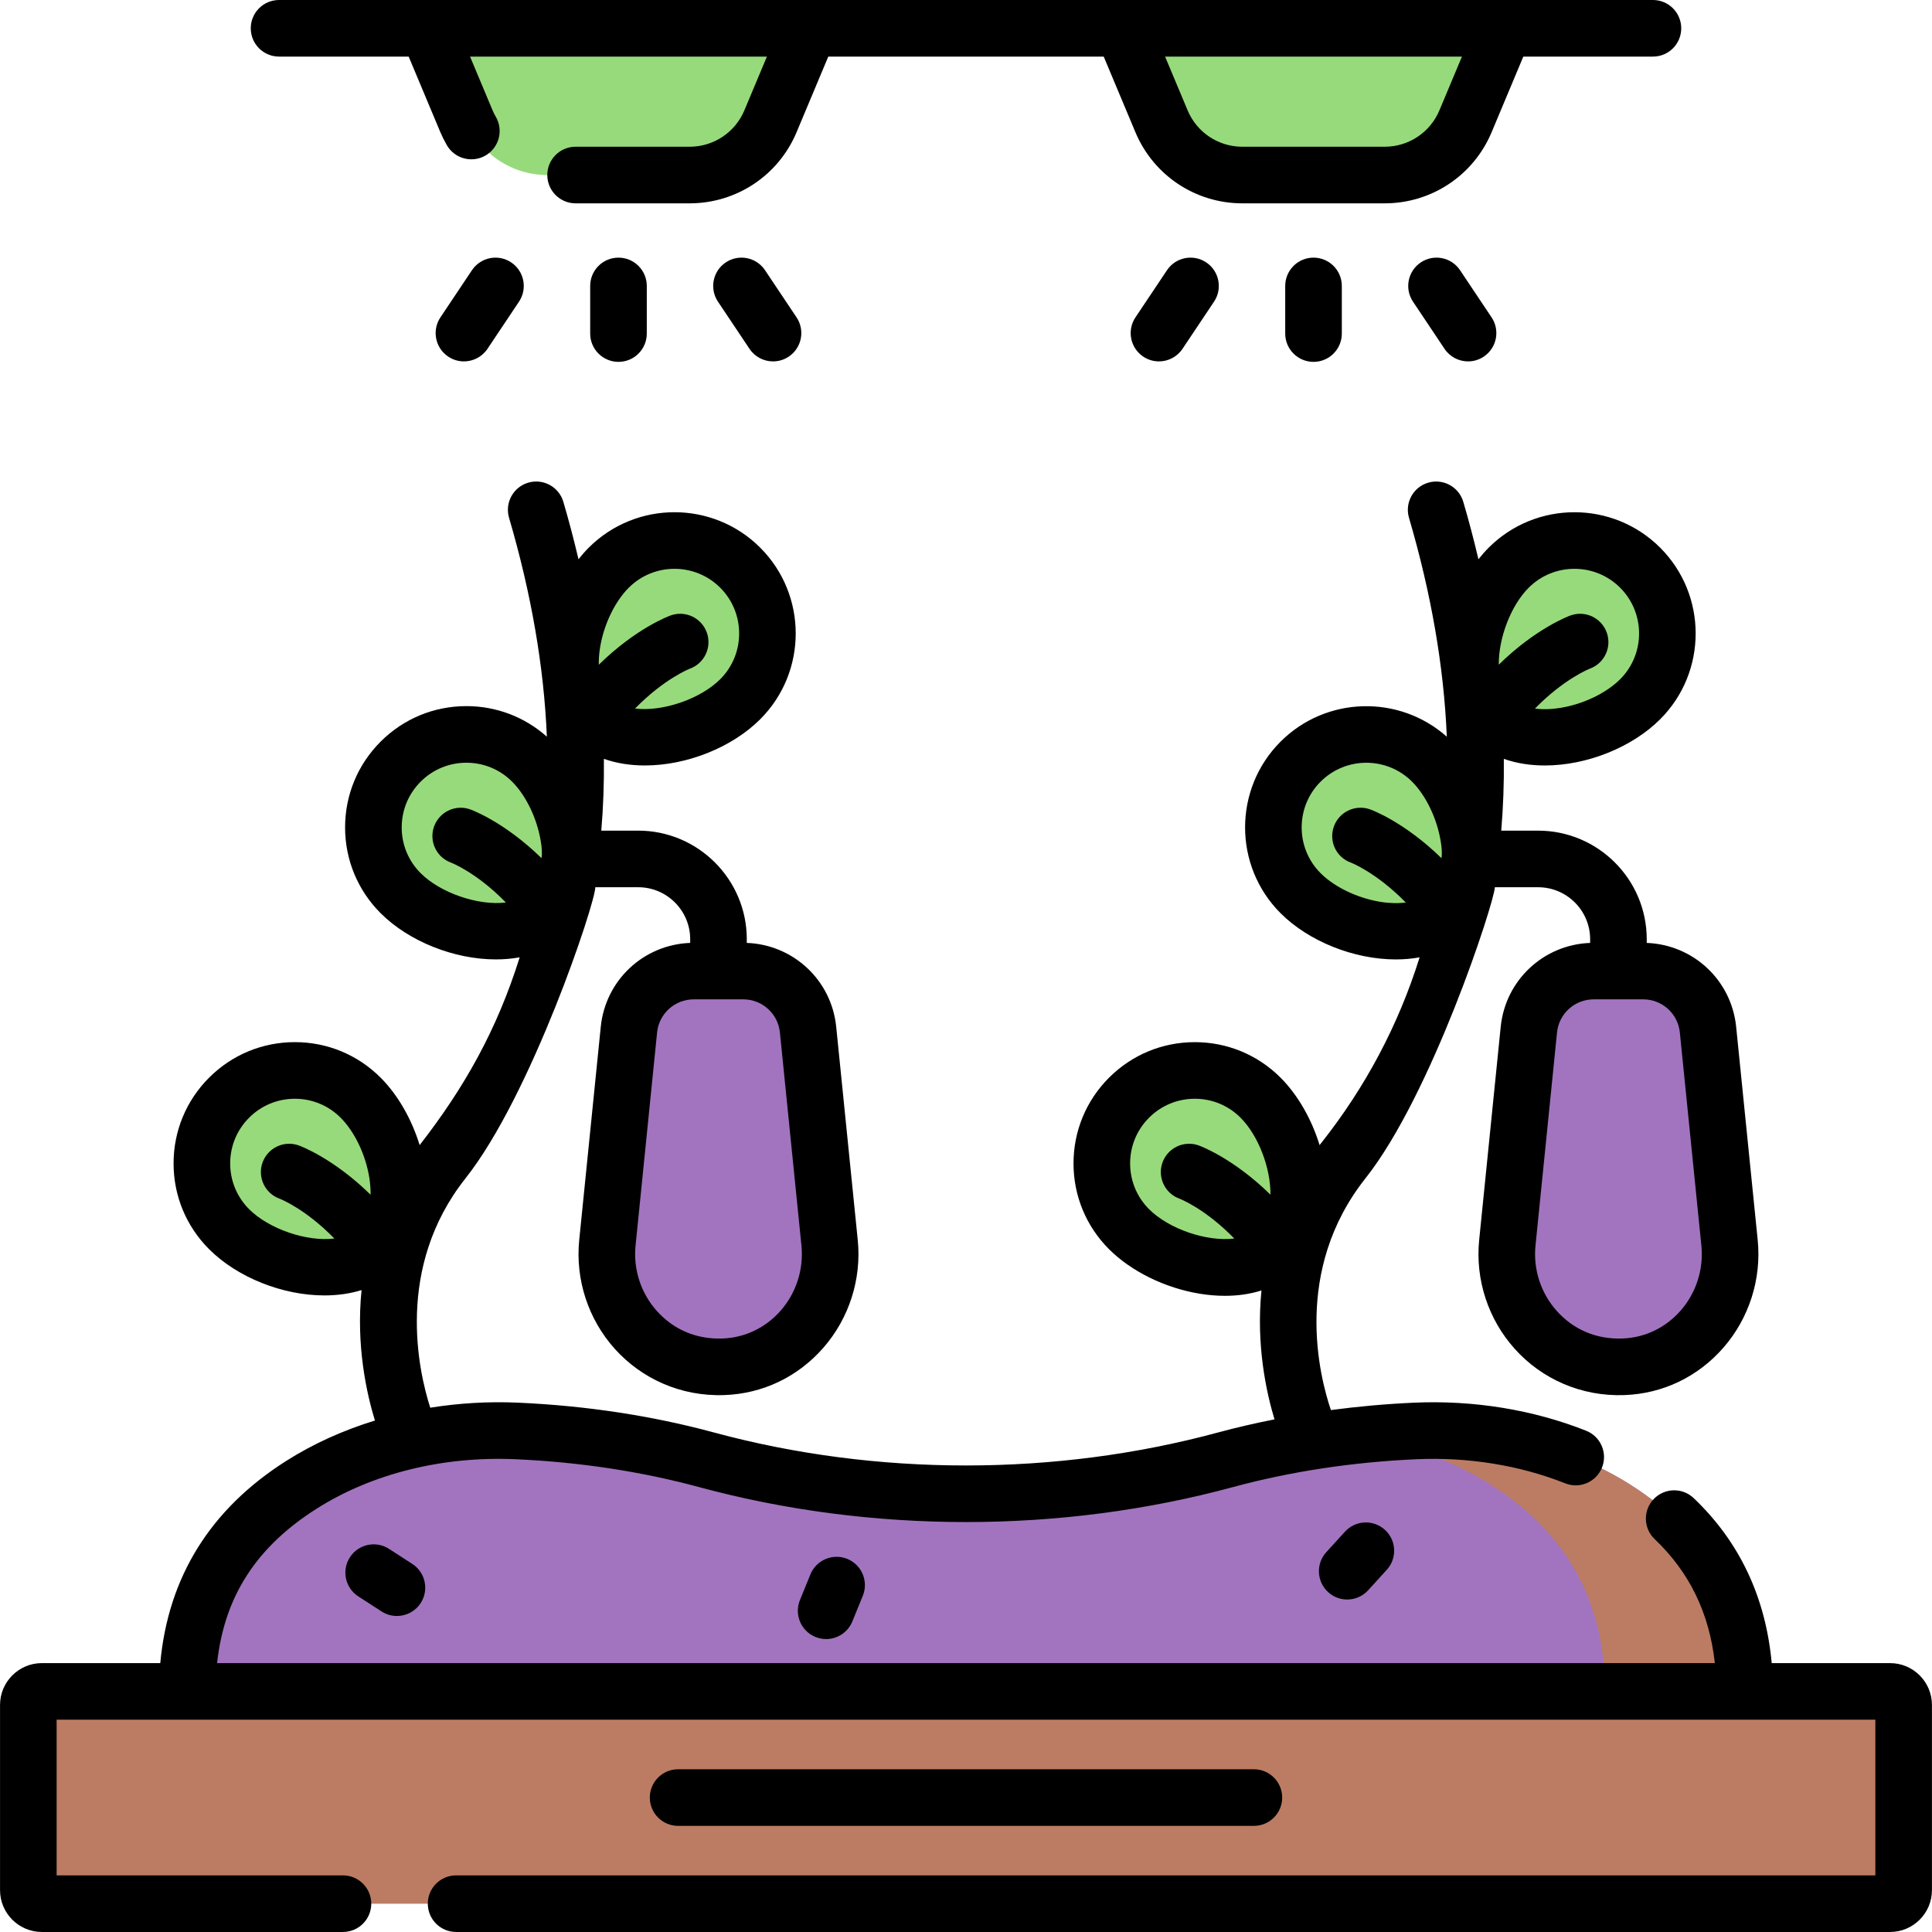 <?xml version="1.0" encoding="UTF-8"?> <svg xmlns="http://www.w3.org/2000/svg" xmlns:xlink="http://www.w3.org/1999/xlink" xmlns:svgjs="http://svgjs.com/svgjs" version="1.1" width="512" height="512" x="0" y="0" viewBox="0 0 512.021 512.021" style="enable-background:new 0 0 512 512" xml:space="preserve" class=""><g><g><path d="m49.621 448.265c.131-22.105 8.56-41.018 30.332-54.8 16.289-10.311 36.63-15.149 57.049-14.232 17.909.804 34.644 3.42 50.232 7.64 44.644 12.087 92.91 12.087 137.554 0 15.587-4.22 32.322-6.836 50.232-7.64 20.418-.917 40.759 3.921 57.049 14.232 21.772 13.782 30.201 32.695 30.332 54.8l-25.762 30h-359.044z" fill="#A274BF" data-original="#9d6b6b" class=""></path><g><path d="m432.068 393.465c-16.289-10.311-36.63-15.149-57.049-14.232-5.275.237-10.436.65-15.508 1.196 12.824 2.019 25.032 6.38 35.548 13.036 21.772 13.782 30.201 32.695 30.332 54.8h37.009c-.131-22.105-8.56-41.018-30.332-54.8z" fill="#BC7C63" data-original="#8b5e5e" class=""></path></g><path d="m500.92 504.521h-489.819c-1.983 0-3.591-1.608-3.591-3.591v-49.074c0-1.983 1.608-3.591 3.591-3.591h489.819c1.983 0 3.591 1.608 3.591 3.591v49.074c-.001 1.983-1.608 3.591-3.591 3.591z" fill="#BC7C63" data-original="#86a0af" class=""></path><path d="m500.919 448.265h-23.984c1.983 0 3.591 1.608 3.591 3.591v49.074c0 1.983-1.607 3.591-3.591 3.591h23.984c1.983 0 3.591-1.608 3.591-3.591v-49.074c0-1.983-1.608-3.591-3.591-3.591z" fill="#BC7C63" data-original="#738b95" class=""></path><g><path d="m182.769 46.39h-37.716c-9.361 0-17.807-5.618-21.426-14.251l-10.33-24.639h101.228l-10.329 24.64c-3.619 8.632-12.066 14.25-21.427 14.25z" fill="#97DA7B" data-original="#f4fbff" class=""></path><path d="m188.483 7.5-10.329 24.64c-3.619 8.633-12.066 14.251-21.426 14.251h26.042c9.361 0 17.807-5.618 21.427-14.251l10.328-24.64z" fill="#97DA7B" data-original="#dfeaef" class=""></path></g><g><path d="m366.968 46.39h-37.716c-9.361 0-17.807-5.618-21.426-14.251l-10.331-24.639h101.228l-10.329 24.64c-3.619 8.632-12.065 14.25-21.426 14.25z" fill="#97DA7B" data-original="#f4fbff" class=""></path><path d="m372.681 7.5-10.329 24.64c-3.619 8.633-12.066 14.251-21.426 14.251h26.042c9.361 0 17.807-5.618 21.427-14.251l10.329-24.64z" fill="#97DA7B" data-original="#dfeaef" class=""></path></g><path d="m191.725 362.231c-.517.018-1.035.026-1.552.023-17.48-.116-30.958-15.496-29.201-32.888l5.706-56.475c.892-8.825 8.321-15.541 17.19-15.541h13.096c8.87 0 16.299 6.716 17.19 15.541l5.708 56.494c1.715 16.972-11.089 32.238-28.137 32.846z" fill="#A274BF" data-original="#ac80dd" class=""></path><path d="m219.862 329.384-5.708-56.494c-.892-8.825-8.321-15.541-17.19-15.541h-13.096c-1.376 0-2.712.179-4 .486 7.012 1.667 12.438 7.6 13.191 15.056l5.708 56.494c1.384 13.699-6.693 26.282-18.823 30.947 3.174 1.213 6.614 1.898 10.229 1.922.517.003 1.035-.004 1.552-.022 17.048-.609 29.852-15.875 28.137-32.848z" fill="#A274BF" data-original="#9d66d5" class=""></path><g fill="#78D0B1"><path d="m106.177 236.711c9.625 9.625 30.174 14.569 39.799 4.945s4.68-30.174-4.945-39.799-25.229-9.625-34.854 0-9.625 25.229 0 34.854z" fill="#97DA7B" data-original="#78d0b1" class=""></path><path d="m60.721 325.764c9.625 9.625 30.174 14.569 39.799 4.945 9.625-9.625 4.68-30.174-4.945-39.799s-25.229-9.625-34.854 0-9.625 25.229 0 34.854z" fill="#97DA7B" data-original="#78d0b1" class=""></path><path d="m196.18 185.31c-9.625 9.625-30.174 14.57-39.799 4.945s-4.68-30.174 4.945-39.799 25.229-9.625 34.854 0 9.625 25.23 0 34.854z" fill="#97DA7B" data-original="#78d0b1" class=""></path></g><path d="m430.227 362.231c-.517.018-1.035.026-1.552.023-17.48-.116-30.958-15.496-29.201-32.888l5.706-56.475c.892-8.825 8.321-15.541 17.19-15.541h13.096c8.87 0 16.299 6.716 17.19 15.541l5.708 56.494c1.715 16.972-11.089 32.238-28.137 32.846z" fill="#A274BF" data-original="#ac80dd" class=""></path><path d="m458.364 329.384-5.708-56.494c-.892-8.825-8.321-15.541-17.19-15.541h-13.096c-1.376 0-2.712.179-4 .486 7.012 1.667 12.438 7.6 13.191 15.056l5.708 56.494c1.384 13.699-6.693 26.282-18.823 30.947 3.174 1.213 6.614 1.898 10.229 1.922.517.003 1.035-.004 1.552-.022 17.048-.609 29.852-15.875 28.137-32.848z" fill="#A274BF" data-original="#9d66d5" class=""></path><path d="m344.678 236.711c9.625 9.625 30.174 14.569 39.799 4.945 9.625-9.625 4.68-30.174-4.945-39.799s-25.229-9.625-34.854 0c-9.624 9.625-9.624 25.229 0 34.854z" fill="#97DA7B" data-original="#78d0b1" class=""></path><path d="m299.223 325.764c9.625 9.625 30.174 14.569 39.799 4.945 9.625-9.625 4.68-30.174-4.945-39.799s-25.229-9.625-34.854 0-9.625 25.229 0 34.854z" fill="#97DA7B" data-original="#78d0b1" class=""></path><path d="m434.682 185.31c-9.625 9.625-30.174 14.57-39.799 4.945s-4.68-30.174 4.945-39.799 25.229-9.625 34.854 0 9.625 25.23 0 34.854z" fill="#97DA7B" data-original="#78d0b1" class=""></path><g><path d="m332.308 483.893c4.143 0 7.5-3.357 7.5-7.5s-3.357-7.5-7.5-7.5h-152.595c-4.142 0-7.5 3.357-7.5 7.5s3.358 7.5 7.5 7.5z" fill="#000000" data-original="#000000" class=""></path><path d="m500.919 440.765h-31.379c-1.597-17.48-8.53-32.167-20.676-43.732-2.997-2.855-7.744-2.741-10.604.259-2.856 2.999-2.74 7.746.26 10.603 9.231 8.792 14.487 19.597 15.954 32.871h-396.938c1.911-17.699 10.436-30.839 26.428-40.963 14.691-9.298 33.409-13.937 52.701-13.076 16.96.762 33.314 3.247 48.608 7.387 45.615 12.351 95.86 12.352 141.474 0 15.294-4.14 31.648-6.625 48.608-7.387 13.736-.612 27.387 1.594 39.476 6.394 3.852 1.527 8.21-.354 9.738-4.203s-.354-8.21-4.203-9.738c-14.045-5.577-29.844-8.149-45.684-7.437-7.44.333-14.769.999-21.969 1.954-3.055-9.011-10.154-37.039 9.175-61.431 17.507-22.093 34.075-72.914 34.283-77.126h11.465c7.6 0 13.782 6.183 13.782 13.782v.972c-12.339.465-22.45 9.855-23.702 22.243l-5.705 56.476c-1.061 10.492 2.374 21.012 9.422 28.86 7.132 7.943 17.551 12.678 29.062 12.255 10.172-.363 19.495-4.829 26.25-12.575 6.813-7.812 10.123-18.207 9.081-28.521l-5.708-56.495c-1.252-12.386-11.361-21.776-23.699-22.243v-.972c0-15.87-12.912-28.782-28.782-28.782h-9.778c.529-6.231.755-12.575.689-19.023 3.382 1.196 7.074 1.752 10.866 1.752 11.129 0 23.109-4.792 30.571-12.254 12.533-12.534 12.533-32.928 0-45.462-12.533-12.531-32.926-12.533-45.461 0-.949.949-1.848 1.978-2.706 3.062-1.187-5.027-2.511-10.094-4.012-15.208-1.167-3.975-5.335-6.252-9.309-5.084-3.975 1.167-6.251 5.334-5.084 9.309 5.914 20.148 9.251 39.547 10.022 58.011-12.609-11.198-31.981-10.766-44.061 1.312-12.533 12.534-12.533 32.927 0 45.461 7.463 7.462 19.442 12.255 30.572 12.255 2.139 0 4.245-.184 6.283-.553-5.587 17.873-14.314 34.363-26.097 49.232-.14.177-.272.355-.411.533-2.12-6.905-5.784-13.316-10.342-17.875-6.072-6.071-14.145-9.415-22.73-9.415-8.587 0-16.659 3.344-22.729 9.415-6.072 6.071-9.416 14.144-9.416 22.73s3.344 16.659 9.416 22.73c5.884 5.884 14.852 10.291 23.989 11.789 2.316.379 4.565.566 6.731.566 3.461 0 6.709-.481 9.675-1.421-1.449 14.438 1.28 26.966 3.454 34.162-5.066 1.004-10.058 2.148-14.942 3.47-43.088 11.666-90.546 11.666-133.634 0-16.353-4.427-33.799-7.083-51.855-7.893-7.897-.355-15.723.115-23.311 1.333-3.08-9.587-9.417-37.114 9.36-60.81 17.391-21.945 34.394-72.936 34.382-77.126h11.365c7.6 0 13.782 6.183 13.782 13.782v.972c-12.339.465-22.45 9.855-23.702 22.243l-5.706 56.476c-1.06 10.493 2.374 21.013 9.422 28.861 7.029 7.828 17.403 12.683 29.06 12.254 10.172-.363 19.495-4.829 26.251-12.575 6.813-7.812 10.123-18.207 9.081-28.521l-5.708-56.495c-1.251-12.386-11.361-21.776-23.699-22.243v-.972c0-15.87-12.912-28.782-28.782-28.782h-9.777c.529-6.231.755-12.576.689-19.023 3.382 1.196 7.074 1.752 10.866 1.752 11.129 0 23.108-4.792 30.571-12.254 0 0 0 0 0-.001 12.533-12.533 12.533-32.927 0-45.461-12.534-12.533-32.928-12.532-45.46.001-.943.943-1.844 1.974-2.706 3.063-1.187-5.028-2.511-10.095-4.013-15.211-1.167-3.975-5.337-6.252-9.309-5.084-3.975 1.167-6.25 5.334-5.084 9.309 5.914 20.148 9.251 39.547 10.022 58.011-5.887-5.236-13.387-8.103-21.331-8.103-8.586 0-16.659 3.344-22.73 9.415s-9.415 14.144-9.415 22.73 3.344 16.659 9.415 22.729c7.462 7.463 19.441 12.256 30.571 12.256 2.14 0 4.245-.184 6.284-.553-5.997 19.183-14.654 34.539-26.508 49.766-2.12-6.905-5.784-13.316-10.343-17.874-6.071-6.072-14.144-9.416-22.73-9.416s-16.659 3.344-22.73 9.415-9.415 14.144-9.415 22.73 3.344 16.659 9.415 22.729c7.462 7.463 19.441 12.256 30.571 12.256 3.41 0 6.738-.455 9.835-1.416-1.492 14.693 1.348 27.414 3.542 34.571-8.391 2.578-16.298 6.141-23.423 10.651-20.143 12.752-31.373 30.771-33.462 53.637h-31.377c-6.115 0-11.09 4.976-11.09 11.091v49.074c0 6.115 4.975 11.091 11.09 11.091h79.793c4.142 0 7.5-3.357 7.5-7.5s-3.358-7.5-7.5-7.5h-75.884v-41.256h482v41.256h-376.129c-4.142 0-7.5 3.357-7.5 7.5s3.358 7.5 7.5 7.5h380.038c6.115 0 11.091-4.976 11.091-11.091v-49.074c0-6.114-4.976-11.089-11.091-11.089zm-55.724-167.121 5.708 56.495c.627 6.203-1.364 12.455-5.462 17.153-4 4.587-9.498 7.23-15.481 7.444h-.001c-7.185.254-13.133-2.575-17.364-7.286-4.232-4.714-6.295-11.03-5.658-17.331l5.705-56.476c.507-5.014 4.689-8.795 9.729-8.795h13.097c5.037.001 9.22 3.782 9.727 8.796zm-40.064-117.884c3.344-3.343 7.733-5.014 12.124-5.014s8.781 1.672 12.123 5.014c6.686 6.685 6.686 17.562 0 24.247-3.689 3.69-9.747 6.6-15.809 7.593-2.47.406-4.749.449-6.776.188 7.659-7.833 14.308-10.483 14.552-10.579 3.864-1.416 5.868-5.688 4.478-9.569-1.396-3.899-5.691-5.933-9.589-4.532-.462.165-9.146 3.365-19.024 13.046-.075-7.038 3.194-15.667 7.921-20.394zm-39.341 83.241c-6.061-.993-12.119-3.903-15.809-7.594-6.686-6.685-6.686-17.562 0-24.246 3.342-3.343 7.732-5.015 12.124-5.015 4.391 0 8.781 1.672 12.123 5.015 3.69 3.689 6.6 9.747 7.593 15.809.244 1.487.406 2.965.204 4.464-9.826-9.586-18.439-12.762-18.898-12.926-3.9-1.397-8.223.62-9.62 4.521-1.396 3.899.602 8.182 4.501 9.579.084.031 6.803 2.648 14.557 10.58-2.027.259-4.306.217-6.775-.187zm-61.263 81.46c-3.239-3.239-5.022-7.544-5.022-12.124s1.783-8.885 5.022-12.124c3.238-3.238 7.543-5.021 12.123-5.021 4.579 0 8.885 1.783 12.124 5.022 4.727 4.726 7.996 13.356 7.921 20.394-9.878-9.681-18.562-12.882-19.023-13.047-3.898-1.398-8.194.632-9.59 4.531-1.396 3.9.632 8.193 4.531 9.59.081.029 6.745 2.599 14.505 10.556-7.345.901-17.359-2.545-22.591-7.777zm-97.834-46.817 5.708 56.495c.626 6.203-1.364 12.455-5.461 17.153-4 4.587-9.499 7.23-15.482 7.444h-.001c-7.157.254-13.114-2.554-17.363-7.286-4.233-4.714-6.296-11.03-5.659-17.331l5.706-56.476c.507-5.014 4.689-8.795 9.729-8.795h13.096c5.038.001 9.22 3.782 9.727 8.796zm-47.656-102.076c.993-6.061 3.903-12.119 7.593-15.809 3.343-3.343 7.733-5.014 12.124-5.014 4.39 0 8.781 1.671 12.124 5.013 6.685 6.686 6.685 17.563 0 24.248-5.231 5.23-15.239 8.674-22.582 7.777 7.657-7.831 14.304-10.48 14.549-10.575 3.864-1.416 5.868-5.688 4.478-9.569-1.397-3.899-5.691-5.934-9.589-4.532-.462.165-9.156 3.37-19.042 13.064-.025-1.444.079-2.98.345-4.603zm-47.557 59.84c0-.001 0-.001 0 0-3.238-3.238-5.021-7.544-5.021-12.124s1.783-8.886 5.021-12.124 7.544-5.021 12.124-5.021 8.885 1.783 12.124 5.022c3.69 3.689 6.6 9.747 7.593 15.809.244 1.49.406 2.969.204 4.465-9.826-9.587-18.439-12.762-18.899-12.927-3.898-1.399-8.193.633-9.589 4.531-1.397 3.899.632 8.193 4.532 9.59.081.029 6.745 2.599 14.504 10.556-7.346.901-17.36-2.545-22.593-7.777zm-45.456 89.053c0-.001 0-.001 0 0-3.238-3.238-5.021-7.544-5.021-12.124s1.783-8.886 5.021-12.124 7.544-5.021 12.124-5.021 8.885 1.783 12.124 5.022c3.69 3.689 6.6 9.747 7.593 15.809.266 1.622.37 3.158.346 4.603-9.885-9.695-18.578-12.9-19.041-13.065-3.898-1.398-8.193.633-9.589 4.531-1.397 3.899.632 8.193 4.532 9.59.081.029 6.744 2.599 14.503 10.556-7.345.901-17.359-2.544-22.592-7.777z" fill="#000000" data-original="#000000" class=""></path><path d="m103.104 410.485c-3.475-2.247-8.119-1.256-10.371 2.223-2.25 3.478-1.255 8.121 2.223 10.371l6.165 3.989c1.259.814 2.671 1.204 4.067 1.204 2.459 0 4.868-1.208 6.304-3.427 2.25-3.478 1.255-8.121-2.223-10.371z" fill="#000000" data-original="#000000" class=""></path><path d="m356.44 405.929-4.945 5.429c-2.79 3.062-2.568 7.806.493 10.595 1.438 1.311 3.246 1.956 5.049 1.956 2.036 0 4.066-.825 5.546-2.449l4.945-5.429c2.79-3.062 2.568-7.806-.493-10.595-3.061-2.79-7.806-2.569-10.595.493z" fill="#000000" data-original="#000000" class=""></path><path d="m214.773 417.254-2.774 6.799c-1.564 3.835.276 8.213 4.111 9.777.928.378 1.887.558 2.831.558 2.958 0 5.76-1.761 6.947-4.669l2.774-6.799c1.564-3.835-.276-8.213-4.111-9.777-3.834-1.562-8.212.275-9.778 4.111z" fill="#000000" data-original="#000000" class=""></path><path d="m73.957 15h34.351l8.402 20.044c.47 1.118 1.027 2.234 1.704 3.414 2.062 3.592 6.646 4.831 10.239 2.77 3.592-2.062 4.832-6.646 2.77-10.238-.367-.638-.655-1.212-.881-1.749l-5.969-14.241h78.675l-5.97 14.24c-2.457 5.861-8.152 9.649-14.509 9.649h-30.223c-4.142 0-7.5 3.357-7.5 7.5s3.358 7.5 7.5 7.5h30.223c12.417 0 23.543-7.399 28.343-18.851l8.401-20.038h72.994l8.401 20.039c4.801 11.451 15.927 18.851 28.344 18.851h37.717c12.417 0 23.542-7.399 28.343-18.851l8.4-20.039h34.352c4.143 0 7.5-3.357 7.5-7.5s-3.357-7.5-7.5-7.5h-364.107c-4.142 0-7.5 3.357-7.5 7.5s3.358 7.5 7.5 7.5zm313.491 0-5.971 14.24c-2.457 5.861-8.152 9.649-14.509 9.649h-37.717c-6.357 0-12.053-3.788-14.51-9.649l-5.969-14.24z" fill="#000000" data-original="#000000" class=""></path><path d="m125.077 71.611-8.355 12.497c-2.302 3.443-1.377 8.102 2.066 10.403 1.28.856 2.729 1.267 4.162 1.267 2.42 0 4.795-1.17 6.242-3.332l8.355-12.497c2.302-3.443 1.377-8.102-2.066-10.403-3.443-2.304-8.101-1.377-10.404 2.065z" fill="#000000" data-original="#000000" class=""></path><path d="m202.745 71.611c-2.302-3.443-6.958-4.368-10.404-2.065-3.443 2.302-4.368 6.96-2.066 10.403l8.356 12.497c1.446 2.163 3.821 3.332 6.242 3.332 1.433 0 2.881-.41 4.162-1.267 3.443-2.302 4.368-6.96 2.066-10.403z" fill="#000000" data-original="#000000" class=""></path><path d="m156.411 75.78v12.622c0 4.143 3.358 7.5 7.5 7.5s7.5-3.357 7.5-7.5v-12.622c0-4.143-3.358-7.5-7.5-7.5s-7.5 3.358-7.5 7.5z" fill="#000000" data-original="#000000" class=""></path><path d="m309.277 71.611-8.356 12.497c-2.303 3.443-1.378 8.102 2.065 10.403 1.28.856 2.729 1.267 4.162 1.267 2.42 0 4.795-1.17 6.241-3.332l8.356-12.497c2.303-3.443 1.378-8.102-2.065-10.403-3.44-2.302-8.1-1.378-10.403 2.065z" fill="#000000" data-original="#000000" class=""></path><path d="m386.943 71.611c-2.301-3.443-6.961-4.368-10.403-2.065-3.443 2.302-4.368 6.96-2.065 10.403l8.355 12.497c1.445 2.163 3.821 3.332 6.241 3.332 1.433 0 2.882-.41 4.162-1.267 3.443-2.302 4.368-6.96 2.065-10.403z" fill="#000000" data-original="#000000" class=""></path><path d="m340.61 75.78v12.622c0 4.143 3.357 7.5 7.5 7.5s7.5-3.357 7.5-7.5v-12.622c0-4.143-3.357-7.5-7.5-7.5s-7.5 3.358-7.5 7.5z" fill="#000000" data-original="#000000" class=""></path></g></g></g></svg> 